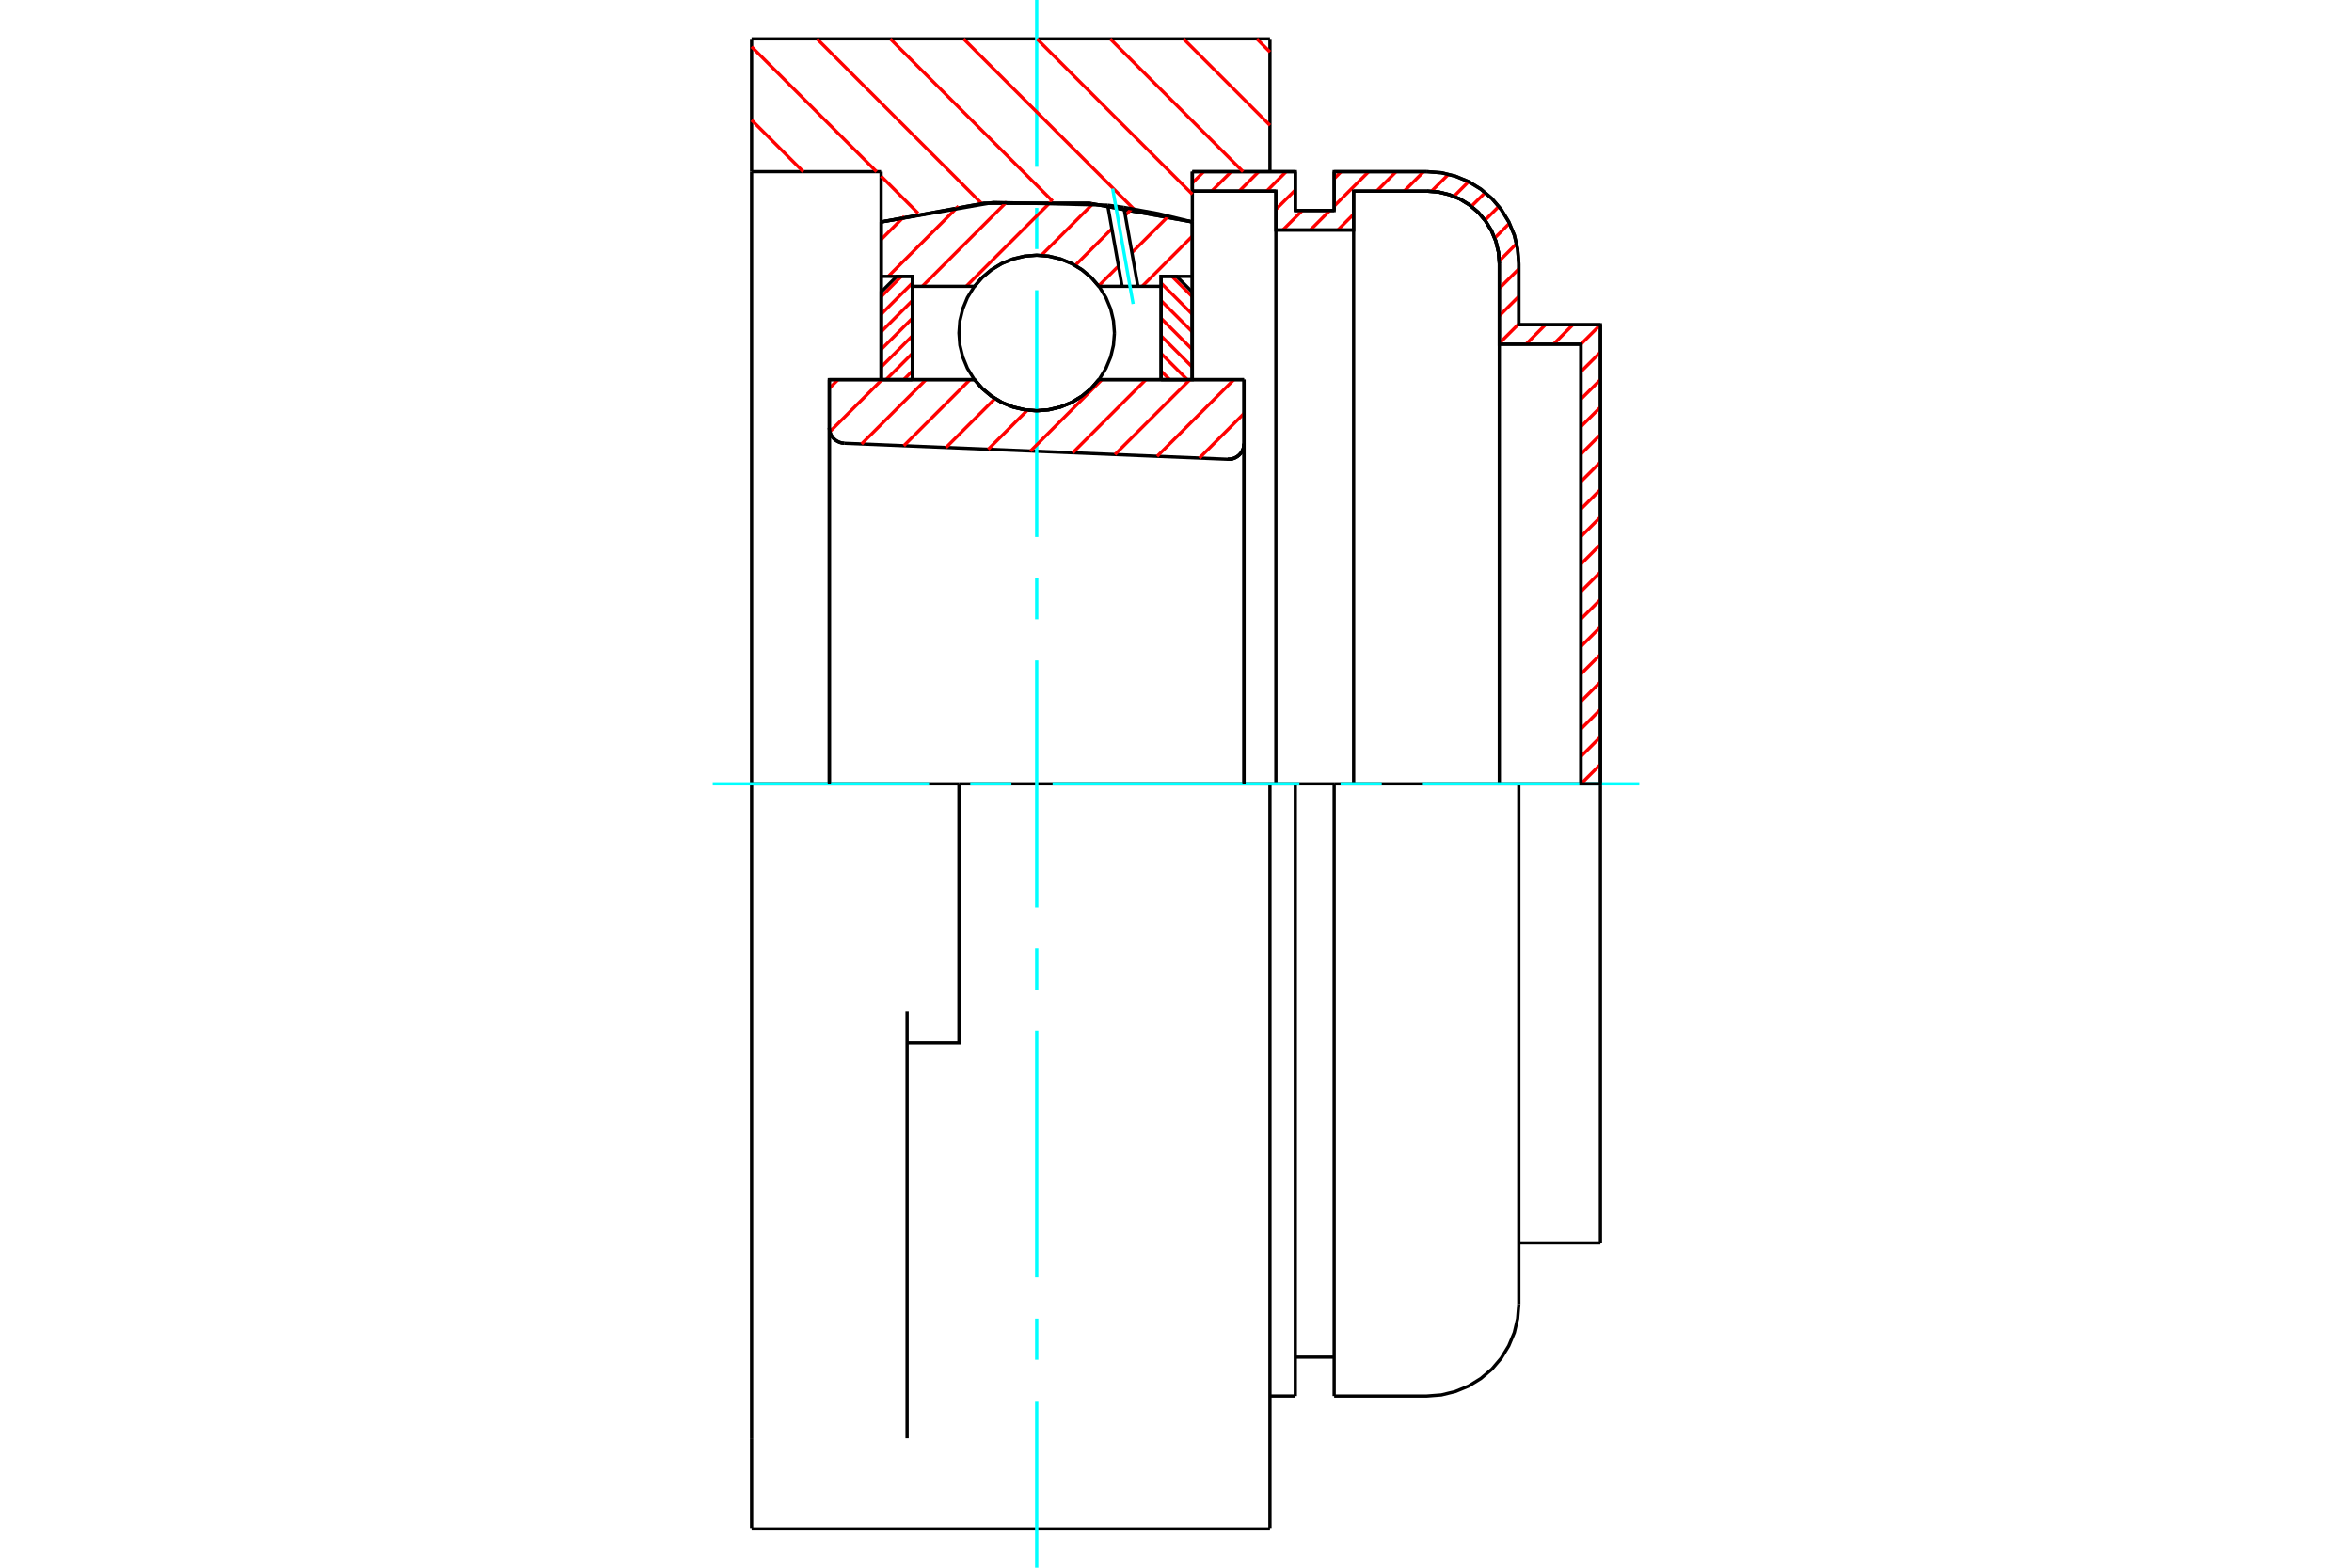 <?xml version="1.0" standalone="no"?>
<!DOCTYPE svg PUBLIC "-//W3C//DTD SVG 1.1//EN"
	"http://www.w3.org/Graphics/SVG/1.1/DTD/svg11.dtd">
<svg xmlns="http://www.w3.org/2000/svg" height="100%" width="100%" viewBox="0 0 36000 24000">
	<rect x="-1800" y="-1200" width="39600" height="26400" style="fill:#FFF"/>
	<g style="fill:none; fill-rule:evenodd" transform="matrix(1 0 0 1 0 0)">
		<g style="fill:none; stroke:#000; stroke-width:50; shape-rendering:geometricPrecision">
			<polyline points="18793,7031 18832,7029 18869,7022 18905,7008 18938,6989 18968,6965 18994,6936 19014,6904 19029,6869 19038,6831 19041,6793"/>
			<line x1="19041" y1="5812" x2="19041" y2="6793"/>
			<line x1="16820" y1="5812" x2="19041" y2="5812"/>
			<polyline points="14916,5812 15037,5950 15178,6067 15336,6162 15506,6231 15685,6273 15868,6288 16051,6273 16230,6231 16400,6162 16558,6067 16699,5950 16820,5812"/>
			<line x1="12694" y1="5812" x2="14916" y2="5812"/>
			<line x1="12694" y1="6549" x2="12694" y2="5812"/>
			<polyline points="12694,6549 12697,6585 12705,6620 12719,6654 12737,6685 12760,6713 12788,6738 12818,6757 12851,6772 12886,6782 12922,6786"/>
			<line x1="18793" y1="7031" x2="12922" y2="6786"/>
			<line x1="19041" y1="6793" x2="19041" y2="12000"/>
			<line x1="12694" y1="6549" x2="12694" y2="12000"/>
			<polyline points="18793,7031 18832,7029 18869,7022 18905,7008 18938,6989 18968,6965 18994,6936 19014,6904 19029,6869 19038,6831 19041,6793"/>
			<line x1="14678" y1="12000" x2="11504" y2="12000"/>
			<line x1="19438" y1="12000" x2="14678" y2="12000"/>
			<line x1="13486" y1="2628" x2="11504" y2="2628"/>
			<line x1="13486" y1="3398" x2="13486" y2="2628"/>
			<polyline points="18250,3398 16670,3111 15065,3111 13486,3398"/>
			<line x1="18250" y1="2628" x2="18250" y2="3398"/>
			<line x1="19438" y1="595" x2="19438" y2="2628"/>
			<line x1="11504" y1="595" x2="19438" y2="595"/>
			<line x1="11504" y1="2628" x2="11504" y2="595"/>
			<line x1="19438" y1="12000" x2="19438" y2="23405"/>
			<line x1="18250" y1="3398" x2="18250" y2="5812"/>
			<line x1="11504" y1="23405" x2="11504" y2="22019"/>
			<line x1="13486" y1="5812" x2="13486" y2="3398"/>
			<line x1="11504" y1="12000" x2="11504" y2="2628"/>
			<polyline points="11504,22019 11504,15485 11504,12000"/>
			<line x1="13884" y1="22019" x2="13884" y2="15485"/>
			<polyline points="13884,15967 14678,15967 14678,12000"/>
			<line x1="11504" y1="23405" x2="19438" y2="23405"/>
			<line x1="24198" y1="12000" x2="24198" y2="5269"/>
			<line x1="24496" y1="4971" x2="24496" y2="12000"/>
			<line x1="23247" y1="4971" x2="24496" y2="4971"/>
			<line x1="23247" y1="4034" x2="23247" y2="4971"/>
			<polyline points="23247,4034 23229,3814 23178,3599 23093,3396 22978,3208 22835,3040 22667,2897 22479,2781 22275,2697 22061,2645 21841,2628"/>
			<line x1="20421" y1="2628" x2="21841" y2="2628"/>
			<line x1="20421" y1="3223" x2="20421" y2="2628"/>
			<line x1="19826" y1="3223" x2="20421" y2="3223"/>
			<line x1="19826" y1="2628" x2="19826" y2="3223"/>
			<line x1="18250" y1="2628" x2="19826" y2="2628"/>
			<line x1="19529" y1="2926" x2="18250" y2="2926"/>
			<line x1="19529" y1="3521" x2="19529" y2="2926"/>
			<line x1="20719" y1="3521" x2="19529" y2="3521"/>
			<line x1="20719" y1="2926" x2="20719" y2="3521"/>
			<line x1="21841" y1="2926" x2="20719" y2="2926"/>
			<polyline points="22949,4034 22936,3861 22895,3691 22828,3531 22737,3382 22625,3250 22492,3137 22344,3046 22183,2980 22014,2939 21841,2926"/>
			<line x1="22949" y1="5269" x2="22949" y2="4034"/>
			<line x1="24198" y1="5269" x2="22949" y2="5269"/>
			<line x1="19826" y1="12000" x2="19438" y2="12000"/>
			<line x1="20421" y1="12000" x2="19826" y2="12000"/>
			<line x1="21841" y1="12000" x2="20421" y2="12000"/>
			<line x1="23247" y1="12000" x2="21841" y2="12000"/>
			<line x1="24496" y1="12000" x2="23247" y2="12000"/>
			<line x1="22949" y1="12000" x2="22949" y2="5269"/>
			<line x1="20719" y1="12000" x2="20719" y2="3521"/>
			<line x1="19529" y1="12000" x2="19529" y2="3521"/>
			<line x1="19826" y1="12000" x2="19826" y2="21372"/>
			<line x1="20421" y1="12000" x2="20421" y2="21372"/>
			<line x1="23247" y1="12000" x2="23247" y2="19966"/>
			<line x1="24496" y1="12000" x2="24496" y2="19029"/>
			<polyline points="22949,4034 22936,3861 22895,3691 22828,3531 22737,3382 22625,3250 22492,3137 22344,3046 22183,2980 22014,2939 21841,2926"/>
			<line x1="19826" y1="20777" x2="20421" y2="20777"/>
			<polyline points="20421,21372 21841,21372 22061,21355 22275,21303 22479,21219 22667,21103 22835,20960 22978,20792 23093,20604 23178,20401 23229,20186 23247,19966"/>
			<line x1="23247" y1="19029" x2="24496" y2="19029"/>
			<line x1="19438" y1="21372" x2="19826" y2="21372"/>
		</g>
		<g style="fill:none; stroke:#0FF; stroke-width:50; shape-rendering:geometricPrecision">
			<line x1="15868" y1="24000" x2="15868" y2="21446"/>
			<line x1="15868" y1="20817" x2="15868" y2="20187"/>
			<line x1="15868" y1="19557" x2="15868" y2="15779"/>
			<line x1="15868" y1="15149" x2="15868" y2="14519"/>
			<line x1="15868" y1="13889" x2="15868" y2="10111"/>
			<line x1="15868" y1="9481" x2="15868" y2="8851"/>
			<line x1="15868" y1="8221" x2="15868" y2="4443"/>
			<line x1="15868" y1="3813" x2="15868" y2="3183"/>
			<line x1="15868" y1="2554" x2="15868" y2="0"/>
			<line x1="10909" y1="12000" x2="14221" y2="12000"/>
			<line x1="14851" y1="12000" x2="15481" y2="12000"/>
			<line x1="16111" y1="12000" x2="19889" y2="12000"/>
			<line x1="20519" y1="12000" x2="21149" y2="12000"/>
			<line x1="21779" y1="12000" x2="25091" y2="12000"/>
		</g>
		<g style="fill:none; stroke:#F00; stroke-width:50; shape-rendering:geometricPrecision">
			<line x1="24496" y1="11704" x2="24199" y2="12000"/>
			<line x1="24496" y1="11283" x2="24198" y2="11580"/>
			<line x1="24496" y1="10862" x2="24198" y2="11160"/>
			<line x1="24496" y1="10441" x2="24198" y2="10739"/>
			<line x1="24496" y1="10021" x2="24198" y2="10318"/>
			<line x1="24496" y1="9600" x2="24198" y2="9897"/>
			<line x1="24496" y1="9179" x2="24198" y2="9477"/>
			<line x1="24496" y1="8758" x2="24198" y2="9056"/>
			<line x1="24496" y1="8337" x2="24198" y2="8635"/>
			<line x1="24496" y1="7917" x2="24198" y2="8214"/>
			<line x1="24496" y1="7496" x2="24198" y2="7793"/>
			<line x1="24496" y1="7075" x2="24198" y2="7373"/>
			<line x1="24496" y1="6654" x2="24198" y2="6952"/>
			<line x1="24496" y1="6234" x2="24198" y2="6531"/>
			<line x1="24496" y1="5813" x2="24198" y2="6110"/>
			<line x1="24496" y1="5392" x2="24198" y2="5690"/>
			<line x1="24496" y1="4971" x2="24198" y2="5269"/>
			<line x1="24075" y1="4971" x2="23778" y2="5269"/>
			<line x1="23655" y1="4971" x2="23357" y2="5269"/>
			<line x1="23247" y1="4958" x2="22949" y2="5256"/>
			<line x1="23247" y1="4538" x2="22949" y2="4835"/>
			<line x1="23247" y1="4117" x2="22949" y2="4414"/>
			<line x1="23213" y1="3730" x2="22948" y2="3995"/>
			<line x1="23104" y1="3418" x2="22878" y2="3644"/>
			<line x1="22941" y1="3160" x2="22729" y2="3372"/>
			<line x1="22733" y1="2948" x2="22521" y2="3159"/>
			<line x1="22478" y1="2782" x2="22254" y2="3006"/>
			<line x1="22171" y1="2668" x2="21911" y2="2928"/>
			<line x1="21790" y1="2628" x2="21493" y2="2926"/>
			<line x1="21369" y1="2628" x2="21072" y2="2926"/>
			<line x1="20719" y1="3279" x2="20477" y2="3521"/>
			<line x1="20949" y1="2628" x2="20421" y2="3155"/>
			<line x1="20354" y1="3223" x2="20056" y2="3521"/>
			<line x1="20528" y1="2628" x2="20421" y2="2735"/>
			<line x1="19933" y1="3223" x2="19635" y2="3521"/>
			<line x1="19826" y1="2909" x2="19529" y2="3206"/>
			<line x1="19686" y1="2628" x2="19389" y2="2926"/>
			<line x1="19266" y1="2628" x2="18968" y2="2926"/>
			<line x1="18845" y1="2628" x2="18547" y2="2926"/>
			<line x1="18424" y1="2628" x2="18250" y2="2802"/>
		</g>
		<g style="fill:none; stroke:#000; stroke-width:50; shape-rendering:geometricPrecision">
			<polyline points="18250,2628 19826,2628 19826,3223 20421,3223 20421,2628 21841,2628"/>
			<polyline points="23247,4034 23229,3814 23178,3599 23093,3396 22978,3208 22835,3040 22667,2897 22479,2781 22275,2697 22061,2645 21841,2628"/>
			<polyline points="23247,4034 23247,4971 24496,4971 24496,12000 24198,12000 24198,5269 22949,5269 22949,4034 22936,3861 22895,3691 22828,3531 22737,3382 22625,3250 22492,3137 22344,3046 22183,2980 22014,2939 21841,2926 20719,2926 20719,3521 19529,3521 19529,2926 18250,2926 18250,2628"/>
		</g>
		<g style="fill:none; stroke:#F00; stroke-width:50; shape-rendering:geometricPrecision">
			<line x1="19237" y1="595" x2="19438" y2="796"/>
			<line x1="18115" y1="595" x2="19438" y2="1918"/>
			<line x1="16993" y1="595" x2="19026" y2="2628"/>
			<line x1="15871" y1="595" x2="18250" y2="2974"/>
			<line x1="14749" y1="595" x2="17358" y2="3204"/>
			<line x1="13627" y1="595" x2="16112" y2="3080"/>
			<line x1="12505" y1="595" x2="15027" y2="3117"/>
			<line x1="11504" y1="716" x2="13416" y2="2628"/>
			<line x1="13486" y1="2697" x2="14053" y2="3265"/>
			<line x1="11504" y1="1838" x2="12294" y2="2628"/>
		</g>
		<g style="fill:none; stroke:#000; stroke-width:50; shape-rendering:geometricPrecision">
			<polyline points="18250,3398 16670,3111 15065,3111 13486,3398"/>
		</g>
		<g style="fill:none; stroke:#F00; stroke-width:50; shape-rendering:geometricPrecision">
			<line x1="13797" y1="4231" x2="13488" y2="4541"/>
			<line x1="13964" y1="4334" x2="13488" y2="4810"/>
			<line x1="13964" y1="4603" x2="13488" y2="5079"/>
			<line x1="13964" y1="4873" x2="13488" y2="5349"/>
			<line x1="13964" y1="5142" x2="13488" y2="5618"/>
			<line x1="13964" y1="5411" x2="13563" y2="5812"/>
			<line x1="13964" y1="5681" x2="13833" y2="5812"/>
		</g>
		<g style="fill:none; stroke:#000; stroke-width:50; shape-rendering:geometricPrecision">
			<polyline points="13964,5812 13964,4231 13726,4231 13488,4469 13488,5812 13964,5812"/>
		</g>
		<g style="fill:none; stroke:#F00; stroke-width:50; shape-rendering:geometricPrecision">
			<line x1="17938" y1="4231" x2="18248" y2="4541"/>
			<line x1="17772" y1="4334" x2="18248" y2="4810"/>
			<line x1="17772" y1="4603" x2="18248" y2="5079"/>
			<line x1="17772" y1="4873" x2="18248" y2="5349"/>
			<line x1="17772" y1="5142" x2="18248" y2="5618"/>
			<line x1="17772" y1="5411" x2="18172" y2="5812"/>
			<line x1="17772" y1="5681" x2="17903" y2="5812"/>
		</g>
		<g style="fill:none; stroke:#000; stroke-width:50; shape-rendering:geometricPrecision">
			<polyline points="17772,5812 17772,4231 18010,4231 18248,4469 18248,5812 17772,5812"/>
			<polyline points="17058,5098 17043,4911 17000,4730 16928,4557 16831,4398 16709,4256 16567,4135 16408,4037 16236,3966 16054,3922 15868,3907 15682,3922 15500,3966 15327,4037 15168,4135 15026,4256 14905,4398 14807,4557 14736,4730 14692,4911 14678,5098 14692,5284 14736,5465 14807,5638 14905,5797 15026,5939 15168,6060 15327,6158 15500,6229 15682,6273 15868,6288 16054,6273 16236,6229 16408,6158 16567,6060 16709,5939 16831,5797 16928,5638 17000,5465 17043,5284 17058,5098"/>
		</g>
		<g style="fill:none; stroke:#F00; stroke-width:50; shape-rendering:geometricPrecision">
			<line x1="18248" y1="3618" x2="17483" y2="4383"/>
			<line x1="17884" y1="3309" x2="17325" y2="3868"/>
			<line x1="17120" y1="4073" x2="16815" y2="4378"/>
			<line x1="17323" y1="3197" x2="17223" y2="3296"/>
			<line x1="17018" y1="3502" x2="16456" y2="4064"/>
			<line x1="16727" y1="3120" x2="15937" y2="3910"/>
			<line x1="16092" y1="3082" x2="14790" y2="4383"/>
			<line x1="15411" y1="3089" x2="14117" y2="4383"/>
			<line x1="14671" y1="3156" x2="13596" y2="4231"/>
			<line x1="13842" y1="3312" x2="13488" y2="3666"/>
		</g>
		<g style="fill:none; stroke:#000; stroke-width:50; shape-rendering:geometricPrecision">
			<polyline points="13488,5812 13488,4231 13488,3398"/>
			<polyline points="16954,3141 15208,3099 13488,3398"/>
			<polyline points="17202,3175 17078,3157 16954,3141"/>
			<polyline points="18248,3398 17728,3270 17202,3175"/>
			<polyline points="18248,3398 18248,4231 17772,4231 17772,4383 17772,5812"/>
			<polyline points="17772,4383 17417,4383 17175,4383 16820,4383 16699,4245 16558,4128 16400,4033 16230,3964 16051,3922 15868,3907 15685,3922 15506,3964 15336,4033 15178,4128 15037,4245 14916,4383 13964,4383 13964,5812"/>
			<polyline points="13964,4383 13964,4231 13488,4231"/>
			<line x1="18248" y1="4231" x2="18248" y2="5812"/>
		</g>
		<g style="fill:none; stroke:#0FF; stroke-width:50; shape-rendering:geometricPrecision">
			<line x1="17344" y1="4653" x2="17030" y2="2887"/>
		</g>
		<g style="fill:none; stroke:#000; stroke-width:50; shape-rendering:geometricPrecision">
			<line x1="17175" y1="4383" x2="16954" y2="3141"/>
			<line x1="17417" y1="4383" x2="17202" y2="3175"/>
		</g>
		<g style="fill:none; stroke:#F00; stroke-width:50; shape-rendering:geometricPrecision">
			<line x1="19041" y1="6329" x2="18358" y2="7013"/>
			<line x1="18886" y1="5812" x2="17711" y2="6986"/>
			<line x1="18213" y1="5812" x2="17065" y2="6959"/>
			<line x1="17539" y1="5812" x2="16419" y2="6932"/>
			<line x1="16866" y1="5812" x2="15773" y2="6905"/>
			<line x1="15726" y1="6279" x2="15126" y2="6878"/>
			<line x1="15230" y1="6102" x2="14480" y2="6851"/>
			<line x1="14847" y1="5812" x2="13834" y2="6824"/>
			<line x1="14173" y1="5812" x2="13187" y2="6797"/>
			<line x1="13500" y1="5812" x2="12702" y2="6609"/>
			<line x1="12827" y1="5812" x2="12694" y2="5944"/>
		</g>
		<g style="fill:none; stroke:#000; stroke-width:50; shape-rendering:geometricPrecision">
			<polyline points="12694,6549 12697,6585 12705,6620 12719,6654 12737,6685 12760,6713 12788,6738 12818,6757 12851,6772 12886,6782 12922,6786"/>
			<polyline points="18793,7031 18832,7029 18869,7022 18905,7008 18938,6989 18968,6965 18994,6936 19014,6904 19029,6869 19038,6831 19041,6793"/>
			<polyline points="19041,5812 18565,5812 16820,5812"/>
			<polyline points="14916,5812 15037,5950 15178,6067 15336,6162 15506,6231 15685,6273 15868,6288 16051,6273 16230,6231 16400,6162 16558,6067 16699,5950 16820,5812"/>
			<polyline points="14916,5812 13170,5812 12694,5812 12694,12000"/>
			<line x1="19041" y1="12000" x2="19041" y2="5812"/>
		</g>
	</g>
</svg>
